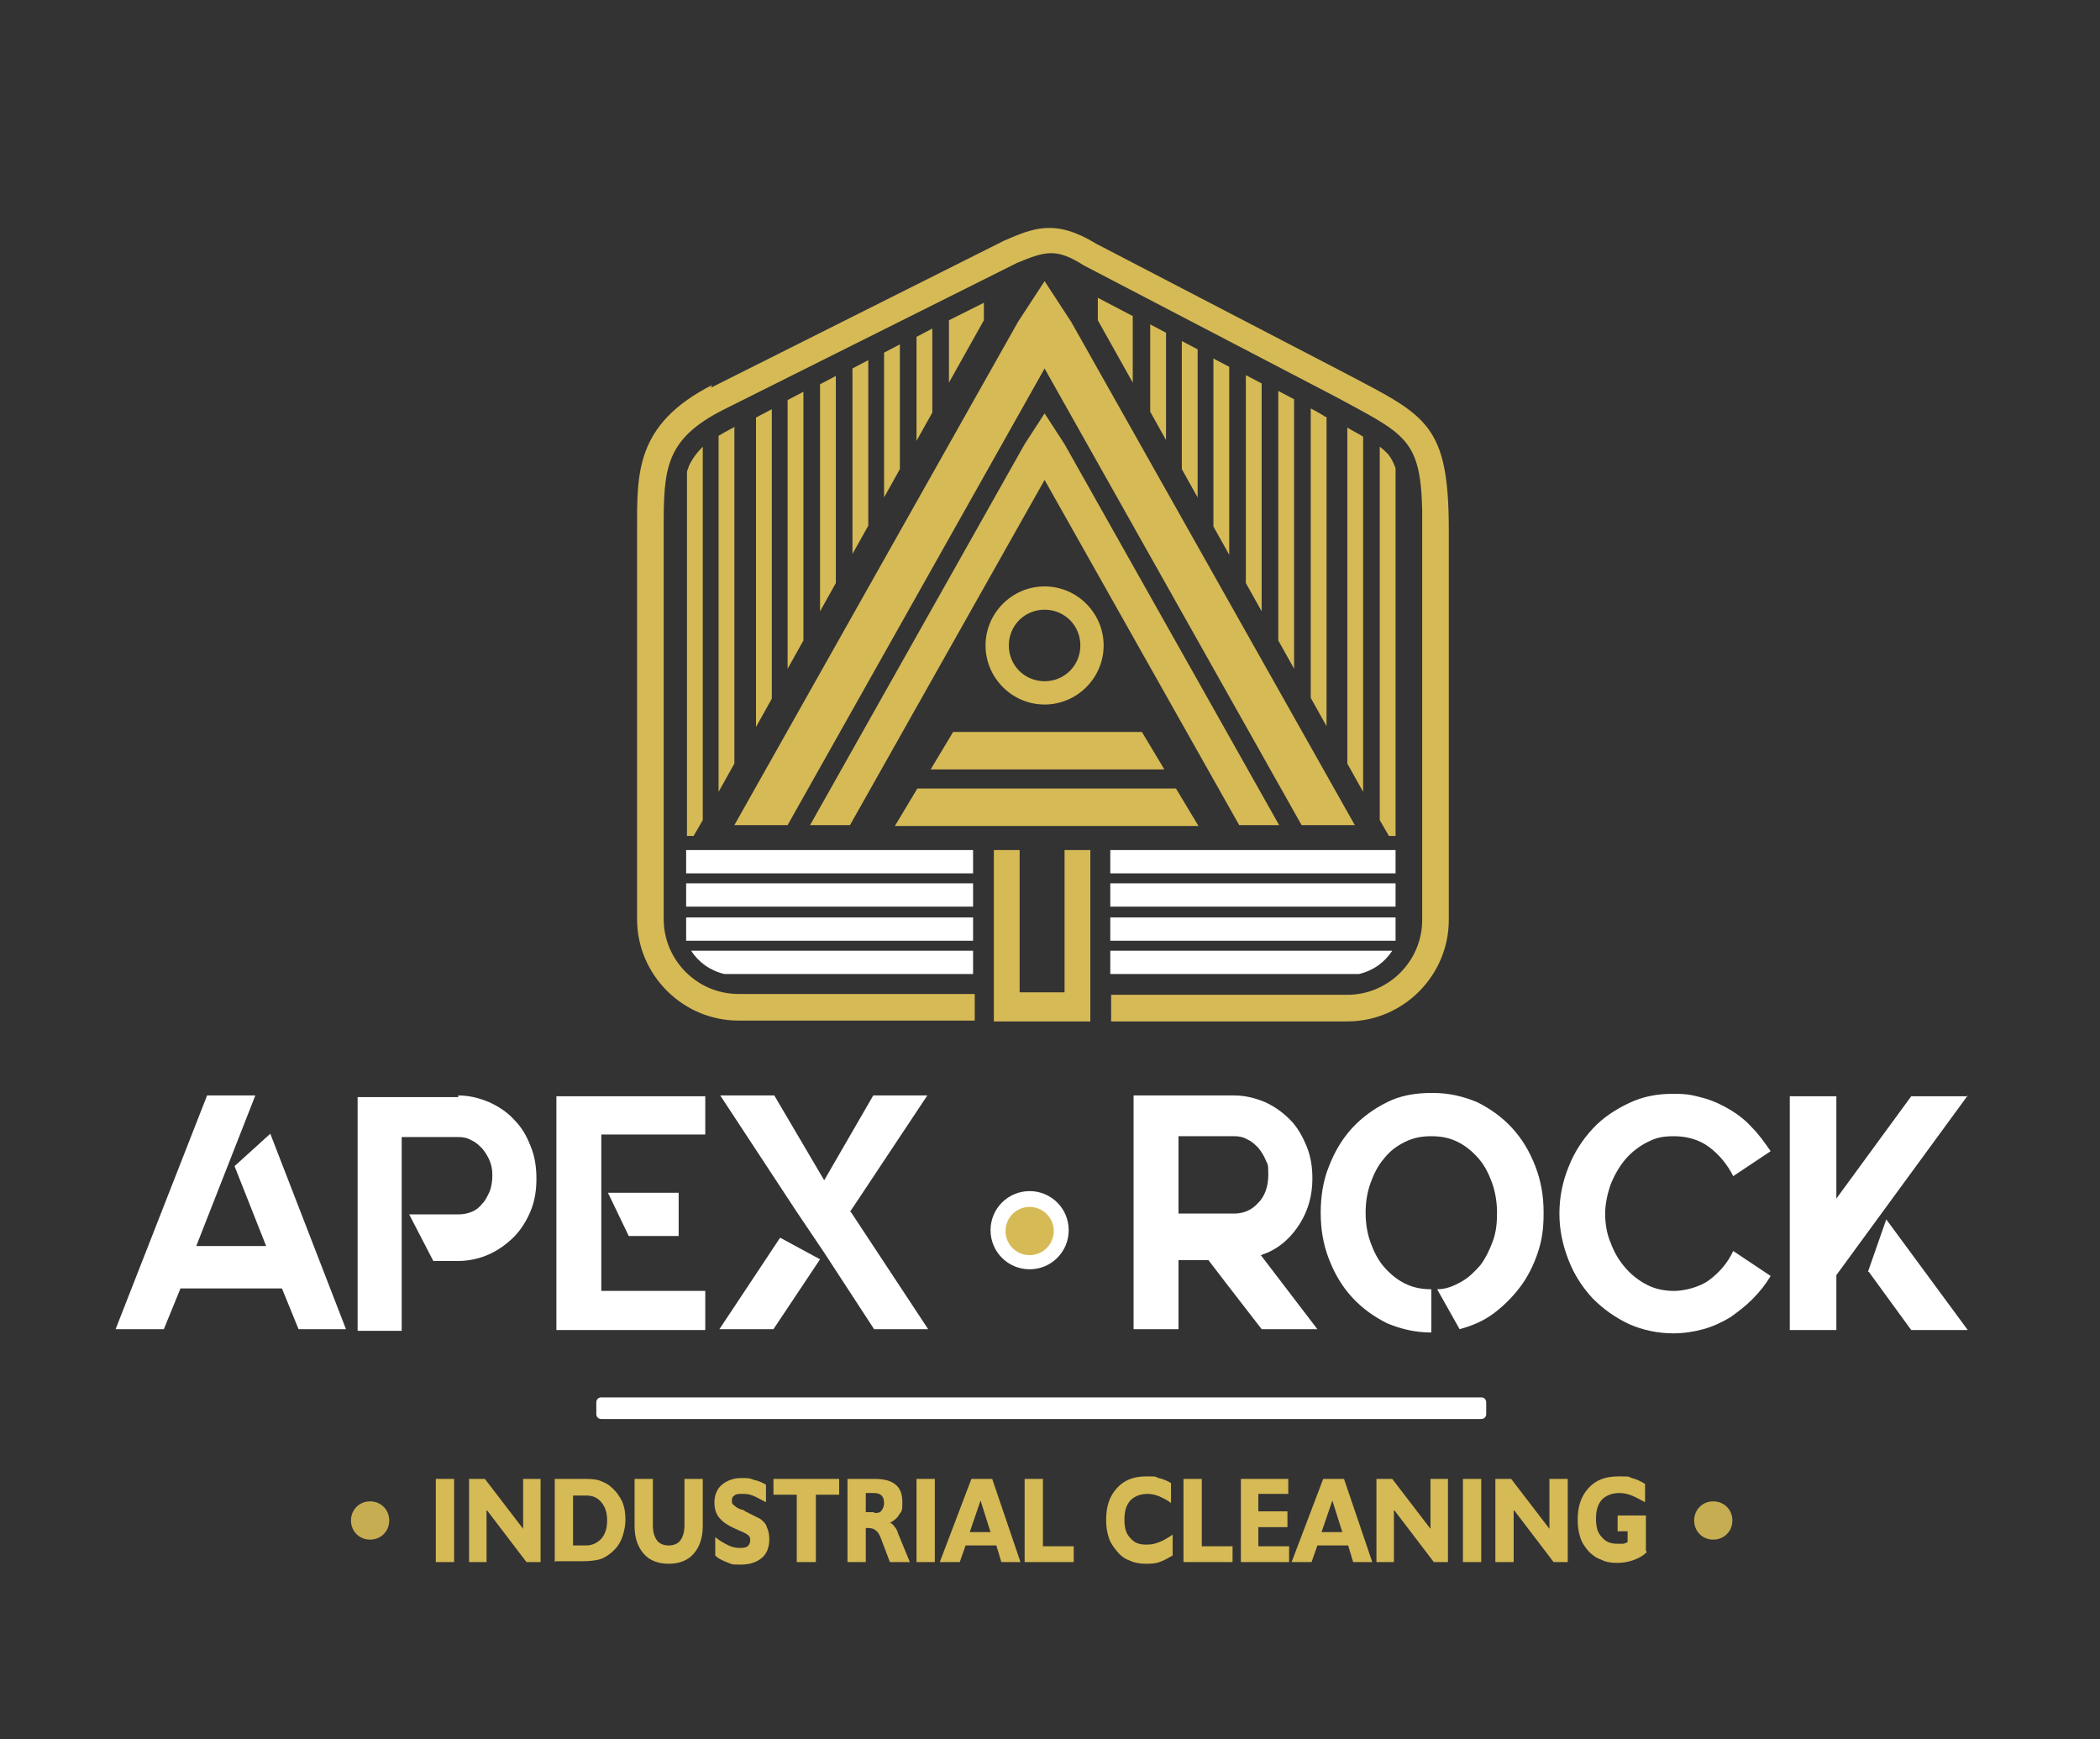 <?xml version="1.0" encoding="UTF-8"?>
<svg id="Layer_1" xmlns="http://www.w3.org/2000/svg" version="1.1" viewBox="0 0 252.5 209.1">
  <rect x="0" y="0" width="252.5" height="209.1" fill="#333333" stroke="none"/>
  <!-- Generator: Adobe Illustrator 29.1.0, SVG Export Plug-In . SVG Version: 2.1.0 Build 142)  -->
  <defs>
    <style>
      .st0, .st1, .st2 {
        fill-rule: evenodd;
      }

      .st0, .st3 {
        fill: #fff;
      }

      .st1 {
        opacity: .9;
      }

      .st1, .st2, .st4 {
        fill: #d6ba56;
      }
    </style>
  </defs>
  <rect class="st4" x="52.4" y="177.8" width="2.2" height="10"/>
  <polygon class="st4" points="58.5 181.5 58.5 187.8 56.4 187.8 56.4 177.8 58.3 177.8 62.9 183.8 62.9 177.8 65 177.8 65 187.8 63.3 187.8 58.5 181.5"/>
  <path class="st4" d="M66.7,187.8v-10h3.2c.9,0,1.6,0,2.2.2.5.2,1,.4,1.4.8.6.5,1,1.1,1.3,1.7.3.7.4,1.4.4,2.2s-.2,1.7-.5,2.4c-.3.7-.8,1.3-1.5,1.8-.4.3-.8.5-1.2.6-.4.1-1.1.2-2,.2h-3.2ZM68.9,179.8v6h1.6c.7,0,1.3-.3,1.8-.8.5-.6.7-1.3.7-2.2s-.2-1.6-.7-2.2c-.5-.6-1.1-.8-1.8-.8h-1.6Z"/>
  <path class="st4" d="M84.5,177.8v5.7c0,1.4-.4,2.5-1.1,3.3-.7.8-1.7,1.2-3,1.2s-2.3-.4-3-1.2c-.7-.8-1.1-1.9-1.1-3.3v-5.7h2.2v5.6c0,.8.2,1.4.5,1.8.3.4.8.6,1.4.6s1.1-.2,1.4-.6c.3-.4.5-1,.5-1.8v-5.6h2.2Z"/>
  <path class="st4" d="M86,187v-2.2c.6.5,1.2.8,1.6,1,.4.2.9.3,1.3.3s.7,0,1-.2c.2-.2.3-.4.3-.7s0-.4-.2-.6c-.1-.1-.4-.3-.9-.5-1.2-.5-2.1-1-2.5-1.5-.5-.5-.7-1.2-.7-2s.3-1.6.9-2.1c.6-.5,1.4-.8,2.3-.8s1,0,1.5.2c.5.1,1,.3,1.5.6v2.1c-.6-.3-1.1-.6-1.6-.8-.5-.2-.9-.2-1.3-.2s-.7,0-.9.2c-.2.1-.3.3-.3.6s0,.4.3.6c.2.2.5.4.9.5,0,0,.2,0,.4.2.8.4,1.4.7,1.8.9.4.3.7.6.8,1,.2.4.3.9.3,1.5,0,.9-.3,1.7-.9,2.2-.6.5-1.4.8-2.5.8s-1,0-1.5-.2c-.5-.2-1-.4-1.4-.7"/>
  <polygon class="st4" points="95.8 187.8 95.8 179.7 93 179.7 93 177.8 100.9 177.8 100.9 179.7 98.1 179.7 98.1 187.8 95.8 187.8"/>
  <path class="st4" d="M101.9,187.8v-10h3.2c1.2,0,2,.2,2.6.7.6.5.8,1.2.8,2.2s-.1,1-.4,1.4c-.2.4-.6.7-1.1,1,.2,0,.4.2.6.5.2.2.3.5.4.8l1.4,3.4h-2.4l-1.1-2.9c-.2-.5-.4-.8-.6-.9-.2-.2-.5-.3-1-.3s0,0-.1,0c0,0,0,0-.1,0v4.1h-2.2ZM105.1,181.9c.4,0,.7,0,.9-.3s.3-.5.3-.9-.1-.7-.3-.9c-.2-.2-.5-.3-.9-.3h-1v2.3h1Z"/>
  <rect class="st4" x="110.2" y="177.8" width="2.2" height="10"/>
  <path class="st4" d="M113,187.8l3.8-10h2.5l3.4,10h-2.3l-.6-2h-3.7l-.7,2h-2.3ZM116.6,184.2h2.5l-1.2-3.8-1.3,3.8Z"/>
  <polygon class="st4" points="123.2 187.8 123.2 177.8 125.4 177.8 125.4 185.9 129.1 185.9 129.1 187.8 123.2 187.8"/>
  <path class="st4" d="M141,187c-.5.3-1,.6-1.6.8-.5.2-1.1.2-1.7.2s-1.3-.1-1.9-.4c-.6-.2-1.1-.6-1.5-1.1-.4-.5-.8-1-1-1.7-.2-.6-.3-1.3-.3-2.1,0-1.6.4-2.8,1.3-3.8.9-1,2.1-1.4,3.5-1.4s1,0,1.5.2c.5.1,1,.3,1.5.6v2.4c-.5-.4-1-.6-1.4-.8-.5-.2-1-.3-1.4-.3-.9,0-1.6.3-2.1.8-.5.6-.7,1.3-.7,2.3s.2,1.7.7,2.2c.5.6,1.1.8,1.9.8s1-.1,1.6-.3c.5-.2,1-.5,1.6-.9v2.3Z"/>
  <polygon class="st4" points="142.3 187.8 142.3 177.8 144.5 177.8 144.5 185.9 148.2 185.9 148.2 187.8 142.3 187.8"/>
  <polygon class="st4" points="149.2 187.8 149.2 177.8 154.9 177.8 154.9 179.6 151.3 179.6 151.3 181.7 154.8 181.7 154.8 183.6 151.3 183.6 151.3 185.9 155 185.9 155 187.8 149.2 187.8"/>
  <path class="st4" d="M155.3,187.8l3.8-10h2.5l3.4,10h-2.3l-.6-2h-3.7l-.7,2h-2.3ZM158.9,184.2h2.5l-1.2-3.8-1.3,3.8Z"/>
  <polygon class="st4" points="167.6 181.5 167.6 187.8 165.5 187.8 165.5 177.8 167.4 177.8 172 183.8 172 177.8 174.1 177.8 174.1 187.8 172.4 187.8 167.6 181.5"/>
  <rect class="st4" x="175.9" y="177.8" width="2.2" height="10"/>
  <polygon class="st4" points="182 181.5 182 187.8 179.8 187.8 179.8 177.8 181.7 177.8 186.3 183.8 186.3 177.8 188.5 177.8 188.5 187.8 186.8 187.8 182 181.5"/>
  <path class="st4" d="M198,186.6c-.5.5-1.1.8-1.7,1-.6.2-1.2.3-1.9.3s-1.3-.1-1.9-.4c-.6-.2-1.1-.6-1.5-1-.4-.5-.8-1-1-1.7-.2-.6-.3-1.3-.3-2.1,0-1.6.4-2.8,1.3-3.8.9-1,2.1-1.4,3.6-1.4s1.1,0,1.6.2c.5.1,1.1.4,1.6.7v2.2c-.6-.3-1.1-.6-1.6-.8-.5-.2-1-.3-1.5-.3-.9,0-1.6.3-2.1.8-.5.6-.7,1.3-.7,2.3s.2,1.7.7,2.2c.5.6,1.1.8,1.9.8s.4,0,.6,0c.2,0,.4-.1.6-.2v-1.3h-1.2v-1.9h3.4v4.2Z"/>
  <path class="st0" d="M82.5,106.2h34.5v2.8h-34.5v-2.8ZM82.5,110.3h34.5v2.8h-34.5v-2.8ZM83.1,114.3h33.9v2.8h-29.9c-1.7-.4-3.1-1.4-4-2.8ZM133.5,102.2h34.3v2.8h-34.3v-2.8ZM133.5,106.2h34.3v2.8h-34.3v-2.8ZM133.5,110.3h34.3v2.8h-34.3v-2.8ZM133.5,114.3h33.9c-.9,1.4-2.3,2.4-4,2.8h-29.9v-2.8ZM82.5,102.2h34.5v2.8h-34.5v-2.8Z"/>
  <path class="st2" d="M119.5,102.2h3.1v17.1h5.4v-17.1h3.1v20.6h-11.6v-20.6ZM88.3,51.4v40.4l-1.9,3.4v-42.8c.5-.3,1-.6,1.6-.9l.4-.2ZM92.8,49.2v34.8l-1.9,3.4v-37.2l1.9-1ZM96.6,47.2v29.8l-1.9,3.4v-32.3l1.9-1ZM100.5,45.3v24.8l-1.9,3.4v-27.3l1.9-1ZM104.4,43.3v19.9l-1.9,3.4v-22.3l1.9-1ZM108.2,41.4v15l-1.9,3.4v-17.4l1.9-1ZM112.1,39.5v10.1l-1.9,3.4v-12.5l1.9-1ZM118.3,36.4v2.1l-4.2,7.5v-7.5l4.2-2.1ZM88.3,99.2h6.4l30.9-54.9,30.9,54.9h6.4l-34.1-60.5-3.2-4.9-3.2,4.9-34.1,60.5ZM97.4,99.2h4.8l23.4-41.5,23.4,41.5h4.8l-25.8-45.8-2.4-3.7-2.4,3.7-25.8,45.8ZM162,51.4v40.4l1.9,3.4v-42.7c-.6-.4-1.3-.7-1.9-1.1ZM157.6,49.1v34.8l1.9,3.4v-37.2h-.2c0-.1-1.7-1-1.7-1ZM153.7,47.1v29.9l1.9,3.4v-32.4l-1.9-1ZM149.8,45.1v25l1.9,3.4v-27.4l-1.9-1ZM145.9,43.1v20.2l1.9,3.4v-22.6l-1.9-1ZM142.1,41.1v15.3l1.9,3.4v-17.8l-1.9-1ZM138.3,39v10.5l1.9,3.4v-12.9l-1.9-1ZM132,35.8v2.7l4.2,7.5v-8l-4.2-2.2ZM165.9,53.7v44.9l1.1,1.9h.8v-44.2c-.2-.6-.5-1.2-.9-1.7-.3-.3-.6-.6-1-.9ZM114.6,88h22.7l2.7,4.5h-28.1l2.7-4.5ZM110.4,94.8h31l2.7,4.5h-36.5l2.7-4.5ZM84.5,53.8v44.8l-1.1,1.9h-.8v-43.7c0-.3.2-.5.2-.7.4-.9,1-1.7,1.7-2.4ZM125.6,73.3c2.4,0,4.3,1.9,4.3,4.3s-1.9,4.3-4.3,4.3-4.3-1.9-4.3-4.3,1.9-4.3,4.3-4.3ZM125.6,70.5c3.9,0,7.1,3.2,7.1,7.1s-3.2,7.1-7.1,7.1-7.1-3.2-7.1-7.1,3.2-7.1,7.1-7.1ZM85.5,46.6l35.3-17.7c3.5-1.5,6.1-2.6,11,.4l30.2,15.7c9.5,5,12.2,6,12.2,18.7v46.9c0,6.7-5.5,12.2-12.2,12.2h-28.4v-3.2h28.4c4.9,0,9-4,9-9v-47.4s0,0,0,0c0-.2,0-.3,0-.5h0c0-.2,0-.3,0-.5h0s0-.5,0-.5h0c0-.2,0-.3,0-.4-.2-8.6-2.1-9.1-10.4-13.6l-30.3-15.8h0c-3.3-2.1-4.6-1.7-8-.3l-35.2,17.6c-7.2,3.6-7.3,7.2-7.3,14.4v46.9c0,4.9,4,9,9,9h28.4v3.2h-28.4c-6.7,0-12.2-5.5-12.2-12.2v-46.9c0-6.7-.2-12.6,9-17.3Z"/>
  <polygon class="st3" points="35.9 159.8 33.9 154.9 21.7 154.9 19.7 159.8 13.9 159.8 24.9 131.7 30.7 131.7 23.6 149.8 32 149.8 28.2 140.2 32.5 136.3 41.6 159.8 35.9 159.8"/>
  <path class="st3" d="M55.1,131.7c1.3,0,2.5.3,3.7.8,1.1.5,2.2,1.2,3,2.1.9.9,1.5,1.9,2,3.2.5,1.2.7,2.5.7,3.9s-.2,2.7-.7,3.9c-.5,1.2-1.2,2.3-2,3.1-.9.9-1.9,1.6-3,2.1s-2.4.8-3.7.8h-3l-2.9-5.6h5.9c.6,0,1.1-.1,1.6-.3.5-.2.9-.5,1.3-1,.4-.4.6-.9.9-1.5.2-.6.3-1.2.3-1.9s-.1-1.2-.3-1.7c-.2-.5-.5-1-.9-1.5-.4-.4-.8-.8-1.3-1-.5-.3-1-.4-1.6-.4h-6.8v23.3h-5.3v-28.1h12.1Z"/>
  <path class="st3" d="M84.8,131.7v4.7s-12.5,0-12.5,0v18.8s12.5,0,12.5,0v4.7h-17.9v-28.1h17.9ZM81.6,148.6h-6l-2.5-5.2h8.5v5.2Z"/>
  <path class="st3" d="M86.5,159.8l7.3-11,4.8,2.6-5.6,8.4h-6.5ZM102.3,145.7l9.3,14.1h-6.5l-6-9.2-3.3-4.9-9.2-14h6.5l6,10.2,5.9-10.2h6.5l-9.3,14Z"/>
  <path class="st3" d="M141.7,145.9h6.7c1.1,0,2.1-.4,2.9-1.3.8-.8,1.2-2,1.2-3.4s-.1-1.2-.3-1.7c-.2-.5-.5-1-.9-1.5-.4-.4-.8-.8-1.3-1-.5-.3-1-.4-1.6-.4h-6.7v9.1h0ZM158.5,159.8h-6.8l-4.1-5.3h0s-2.3-3-2.3-3c-1,0-2.2,0-3.6,0v8.3h-5.4v-28.1h12.1c1.3,0,2.5.3,3.7.8,1.1.5,2.1,1.2,3,2.1.9.9,1.5,2,2,3.2.5,1.2.7,2.5.7,3.9,0,2-.5,3.8-1.5,5.4-1,1.6-2.3,2.8-3.9,3.5-.3.1-.5.2-.8.3l6.8,8.9Z"/>
  <path class="st3" d="M172.3,131.4c1.9,0,3.6.4,5.3,1.1,1.6.8,3,1.8,4.2,3.1,1.2,1.3,2.1,2.8,2.8,4.6.7,1.8,1,3.6,1,5.6s-.2,3.3-.7,4.8c-.5,1.5-1.2,2.9-2.1,4.1-.9,1.2-2,2.3-3.2,3.2-1.2.9-2.6,1.5-4.1,1.9l-2.7-4.8c1.1,0,2-.4,2.9-.9.9-.5,1.6-1.2,2.3-2,.6-.8,1.1-1.8,1.5-2.9.4-1.1.5-2.2.5-3.4s-.2-2.5-.6-3.6c-.4-1.1-.9-2.1-1.6-2.9-.7-.8-1.5-1.5-2.5-2-1-.5-2-.7-3.2-.7s-2.2.2-3.2.7c-1,.5-1.8,1.1-2.5,2-.7.8-1.2,1.8-1.6,2.9-.4,1.1-.6,2.3-.6,3.6s.2,2.5.6,3.6c.4,1.1.9,2.1,1.6,2.9.7.8,1.5,1.5,2.5,2,1,.5,2,.7,3.2.7v5.2c-1.9,0-3.6-.4-5.3-1.1-1.6-.8-3-1.8-4.2-3.1-1.2-1.3-2.1-2.8-2.8-4.6-.7-1.8-1-3.6-1-5.6s.3-3.9,1-5.6c.7-1.8,1.6-3.3,2.8-4.6,1.2-1.3,2.6-2.3,4.2-3.1,1.6-.8,3.4-1.1,5.3-1.1"/>
  <path class="st3" d="M212.9,153.4c-.6,1-1.3,1.9-2.2,2.8-.8.8-1.7,1.5-2.7,2.2-1,.6-2.1,1.1-3.2,1.4-1.1.3-2.3.5-3.6.5-1.9,0-3.7-.4-5.3-1.1-1.7-.8-3.1-1.8-4.4-3.1-1.2-1.3-2.2-2.8-2.9-4.6-.7-1.8-1.1-3.6-1.1-5.6s.4-3.9,1.1-5.6c.7-1.8,1.7-3.3,2.9-4.6,1.2-1.3,2.7-2.3,4.4-3.1,1.7-.8,3.4-1.1,5.3-1.1s2.4.2,3.6.5c1.1.3,2.2.8,3.2,1.4,1,.6,1.9,1.3,2.7,2.2.8.8,1.5,1.8,2.2,2.8l-4.5,3c-.7-1.4-1.7-2.6-2.9-3.5-1.2-.9-2.7-1.3-4.2-1.3s-2.2.2-3.2.7c-1,.5-1.9,1.2-2.6,2-.7.8-1.3,1.8-1.8,3-.4,1.1-.7,2.4-.7,3.6s.2,2.5.7,3.6c.4,1.1,1,2.1,1.8,3,.7.8,1.6,1.5,2.6,2,1,.5,2.1.7,3.2.7s3-.4,4.2-1.3c1.2-.9,2.2-2,2.9-3.5l4.5,3Z"/>
  <path class="st3" d="M236.6,131.7l-15.8,21.6v6.6h-5.6v-28.1h5.6v12.3l9-12.3h6.8ZM224.6,152.9l2.2-6.3,9.8,13.3h-6.8l-5.1-7Z"/>
  <path class="st0" d="M72.3,168h105.8c.4,0,.6.3.6.6v1.4c0,.4-.3.6-.6.6h-105.8c-.4,0-.6-.3-.6-.6v-1.4c0-.4.3-.6.6-.6"/>
  <path class="st2" d="M123.8,143.9c2.2,0,4,1.8,4,4s-1.8,4-4,4-4-1.8-4-4,1.8-4,4-4"/>
  <path class="st0" d="M123.8,145.1c1.6,0,2.9,1.3,2.9,2.9s-1.3,2.9-2.9,2.9-2.9-1.3-2.9-2.9,1.3-2.9,2.9-2.9M123.8,143.2c2.6,0,4.7,2.1,4.7,4.7s-2.1,4.7-4.7,4.7-4.7-2.1-4.7-4.7,2.1-4.7,4.7-4.7Z"/>
  <path class="st1" d="M44.5,180.5c1.3,0,2.3,1,2.3,2.3,0,1.3-1,2.3-2.3,2.3-1.3,0-2.3-1-2.3-2.3,0-1.3,1-2.3,2.3-2.3"/>
  <path class="st1" d="M206,180.5c1.3,0,2.3,1,2.3,2.3,0,1.3-1,2.3-2.3,2.3-1.3,0-2.3-1-2.3-2.3,0-1.3,1-2.3,2.3-2.3"/>
</svg>